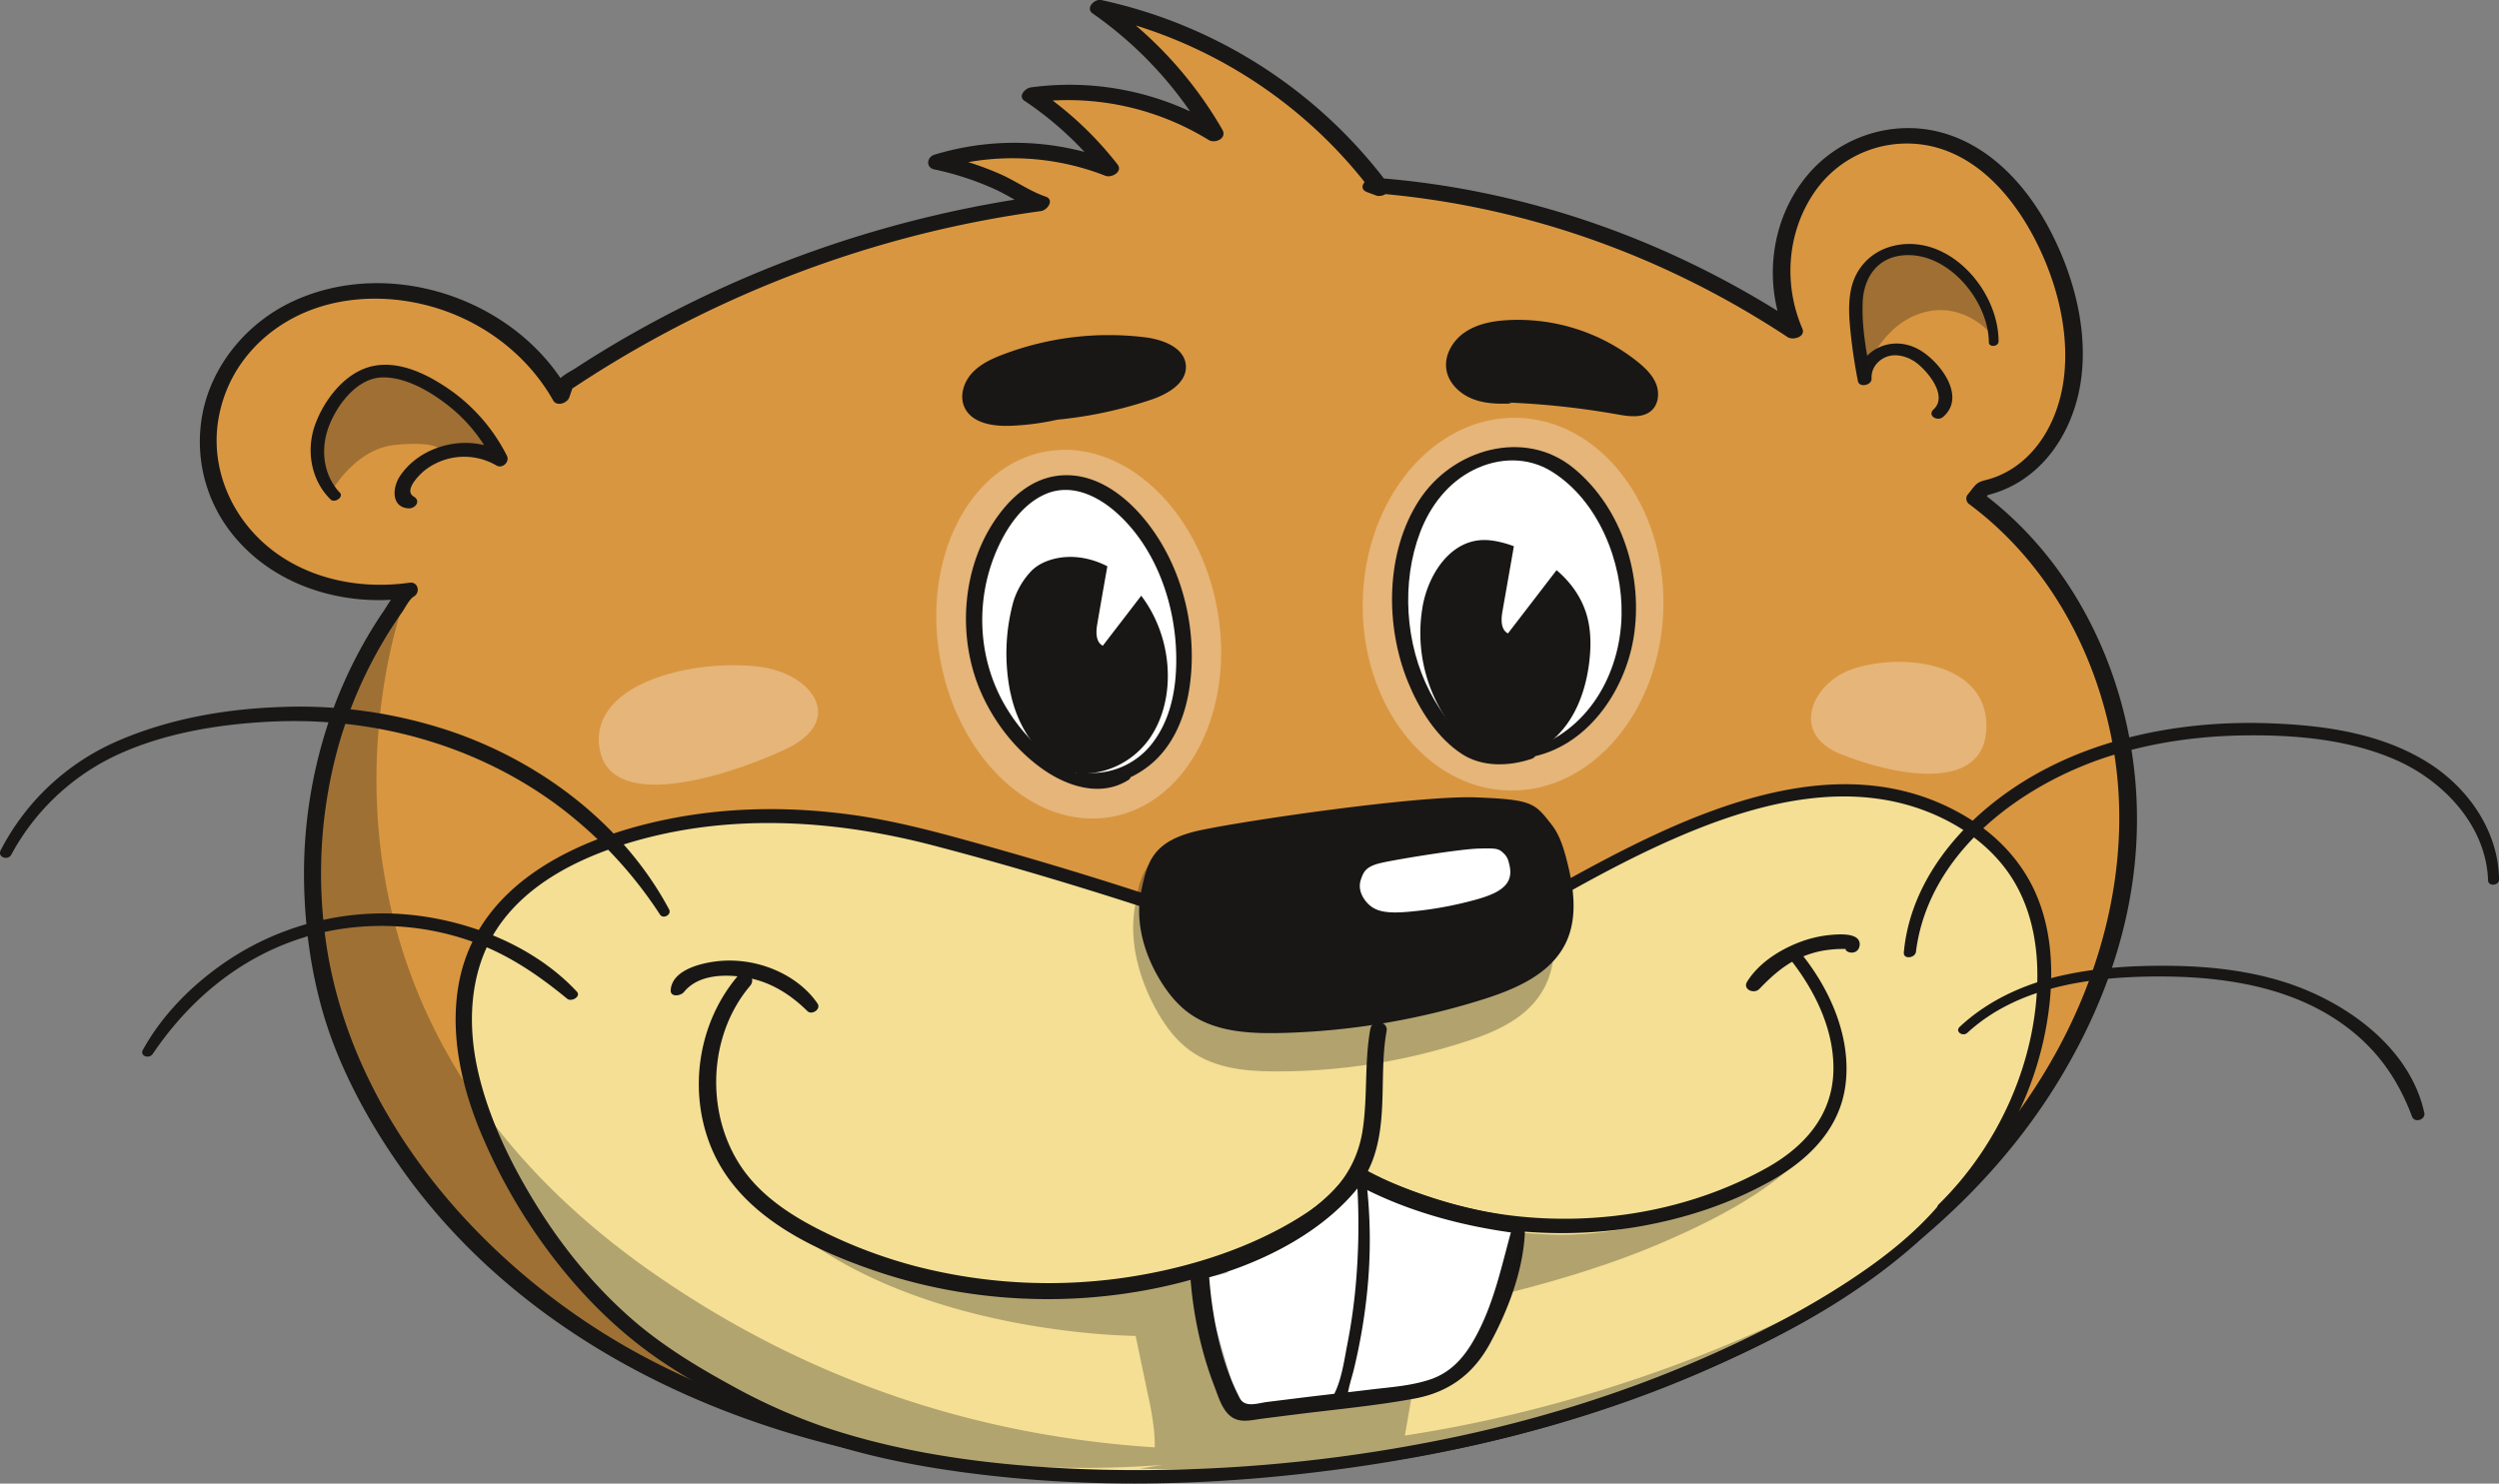 <svg xmlns="http://www.w3.org/2000/svg" id="castor" fill="none" viewBox="3.08 21.33 73.84 43.85"><rect x="3.08" y="21.33" width="73.84" height="43.85" fill="#808080" stroke="none"/><path fill="#D99640" d="M37.435 64.625c-9.425.713-20.392-2.865-24.287-12.574-1.526-4.322-1.04-9.379 1.97-13.242l.053-.032c-1.675.257-3.52-.21-4.72-1.45-2.349-2.429-1.146-6.106 1.937-7.116 2.67-.875 5.89.36 7.258 2.823l.12-.346a33.2 33.2 0 0 1 14.068-5.344l-.257-.09a8.6 8.6 0 0 0-2.839-1.137 7.74 7.74 0 0 1 5.127.202 9.8 9.8 0 0 0-2.343-2.18 8.1 8.1 0 0 1 5.436 1.15 11.5 11.5 0 0 0-3.423-3.738c3.3.695 6.322 2.637 8.325 5.35l-.268-.1A25.7 25.7 0 0 1 55.8 30.938l.273.178c-1.14-2.564.477-5.887 3.501-5.772 3.046.115 4.91 4.147 4.768 6.8-.086 1.627-.98 3.265-2.684 3.622l-.228.283c3.143 2.306 4.75 6.38 4.496 10.272-.255 3.89-2.213 7.554-4.978 10.304s-6.288 4.642-9.963 5.94a38.7 38.7 0 0 1-14.222 2.167"/><path fill="#181716" d="M37.44 64.399c-5.2.385-10.612-.485-15.252-2.93s-8.86-7.083-9.517-12.608a14.1 14.1 0 0 1 .34-5.227 13 13 0 0 1 1.948-4.207c.09-.128.218-.39.346-.464.207-.12.131-.448-.126-.411-1.594.228-3.305-.168-4.469-1.326-.915-.91-1.39-2.202-1.18-3.484s.986-2.304 2.053-2.925c1.234-.718 2.76-.815 4.126-.459 1.554.404 2.925 1.408 3.716 2.807.108.189.414.082.475-.089l.12-.346-.12.144a33.2 33.2 0 0 1 10.616-4.678 33 33 0 0 1 3.32-.627c.194-.026.412-.335.137-.43-.462-.157-.863-.45-1.308-.65a9 9 0 0 0-1.845-.592l-.006.435a7.52 7.52 0 0 1 4.93.194c.182.07.522-.123.357-.336a10.3 10.3 0 0 0-2.385-2.222l-.186.398a7.93 7.93 0 0 1 5.258 1.098c.199.124.556-.047.409-.304a11.8 11.8 0 0 0-3.465-3.78l-.255.396a13.9 13.9 0 0 1 8.173 5.258l.357-.335-.268-.1-.202.428c4.433.327 8.66 1.821 12.364 4.267.155.102.54-.005.435-.252-.555-1.284-.458-2.802.32-3.976a3.31 3.31 0 0 1 3.583-1.392c1.376.354 2.365 1.547 2.983 2.755.619 1.208.996 2.642.85 4-.092.86-.43 1.738-1.05 2.359-.321.322-.71.566-1.147.697-.17.052-.315.06-.438.197-.078.086-.147.183-.22.272-.063.079-.04.212.04.27 2.348 1.743 3.808 4.443 4.282 7.303.498 3-.191 6.091-1.62 8.752-3.106 5.782-9.213 9.09-15.328 10.815a38.5 38.5 0 0 1-11.816 1.412.226.226 0 0 0-.008.451 39.2 39.2 0 0 0 10.888-1.153c3.303-.831 6.553-2.076 9.455-3.877 2.739-1.7 5.163-3.942 6.836-6.715 1.672-2.773 2.513-5.78 2.22-8.891-.31-3.277-1.87-6.461-4.54-8.443l.04.27.227-.283-.157.115c1.688-.38 2.679-1.942 2.854-3.585.158-1.468-.275-3.01-.956-4.299s-1.764-2.474-3.216-2.857-3.015.147-3.961 1.303c-1.054 1.287-1.282 3.135-.624 4.655l.435-.252c-3.772-2.49-8.073-4.031-12.592-4.364-.223-.016-.508.312-.202.427l.268.1c.183.068.516-.118.356-.336a14.37 14.37 0 0 0-8.48-5.441c-.198-.042-.474.241-.253.396a11.5 11.5 0 0 1 3.384 3.693l.408-.304a8.46 8.46 0 0 0-5.617-1.203c-.165.023-.395.26-.186.398a10 10 0 0 1 2.304 2.136l.357-.335a8.1 8.1 0 0 0-5.324-.21c-.23.07-.262.383-.005.435a8.6 8.6 0 0 1 1.827.603c.409.191.778.459 1.206.603l.136-.43a33.8 33.8 0 0 0-12.202 4.141 31 31 0 0 0-1.57.96c-.183.118-.45.236-.553.435-.052.102-.081.23-.118.34l.475-.088c-1.547-2.737-5.266-3.998-8.139-2.671-1.255.579-2.254 1.695-2.618 3.037a4.37 4.37 0 0 0 .844 3.885c1.245 1.528 3.3 2.126 5.21 1.85l-.125-.41c-.278.162-.477.555-.656.817a13 13 0 0 0-.665 1.09 13.6 13.6 0 0 0-.962 2.21 14.2 14.2 0 0 0-.71 4.76c.033 1.567.293 3.187.846 4.658.493 1.308 1.2 2.56 2.002 3.7 3.148 4.478 8.184 7.19 13.442 8.375 2.972.669 6.052.873 9.092.648.315-.024.349-.477.008-.451z"/><path fill="#E5B579" d="M52.23 39.275c.06-3.043-1.879-5.548-4.332-5.597s-4.491 2.378-4.552 5.42 1.88 5.548 4.333 5.597 4.49-2.378 4.551-5.42"/><path fill="#181716" d="M47.66 33.228a24 24 0 0 1 3.217.351c.35.063.765.118 1.02-.133.198-.197.22-.527.11-.787-.11-.259-.32-.458-.538-.636a5.66 5.66 0 0 0-3.864-1.23c-.435.026-.883.113-1.245.36-.361.246-.616.686-.54 1.116.068.388.39.695.755.844s.77.16 1.164.142"/><path fill="#fff" d="M48.282 43.592c1.43-.312 2.474-1.648 2.802-3.077a5.43 5.43 0 0 0-1.18-4.702c-.351-.401-.77-.755-1.269-.944-1.059-.4-2.317.042-3.072.886-.757.844-1.069 2.01-1.098 3.143-.042 1.701.577 3.486 1.924 4.524 0 0 .44.32 1.014.294.606-.03.879-.124.879-.124"/><path fill="#181716" d="M48.279 43.713c1.675-.297 2.8-1.922 3.067-3.513.304-1.811-.323-3.845-1.767-5.032-1.444-1.188-3.591-.574-4.576.962-.989 1.538-.997 3.69-.323 5.35.325.804.86 1.661 1.604 2.14.603.389 1.39.36 2.047.14.247-.081.144-.417-.102-.336-.493.163-1.172.147-1.617-.12-.553-.333-.988-.962-1.28-1.523-.733-1.408-.854-3.237-.288-4.724.297-.775.818-1.457 1.568-1.834.75-.378 1.61-.399 2.325.047 1.376.86 2.092 2.673 2.057 4.243-.036 1.751-1.006 3.453-2.75 3.966-.138.042-.125.262.032.234z"/><path fill="#181716" d="M45.118 39.238c.168-.91.77-1.863 1.693-1.942.267-.023.535.032.794.108.071.02.14.047.207.07l-.094.538-.244 1.389c-.042.236-.052.54.163.65l1.436-1.869c.412.349.731.789.886 1.308.136.456.136.944.079 1.418-.1.818-.393 1.64-.991 2.207-.598.566-1.544.807-2.275.43l.076-.005a1.7 1.7 0 0 1-.637-.451 4.58 4.58 0 0 1-1.093-3.848z"/><path fill="#E5B579" d="M35.93 45.472c2.261-.41 3.656-3.158 3.117-6.14-.54-2.98-2.81-5.066-5.07-4.657-2.261.41-3.656 3.158-3.117 6.14.54 2.98 2.81 5.066 5.07 4.657"/><path fill="#181716" d="M34.12 33.752a12.5 12.5 0 0 0 2.972-.608c.493-.165 1.064-.495 1.028-1.014-.04-.527-.677-.765-1.2-.83a8.8 8.8 0 0 0-4.205.508c-.338.128-.676.285-.92.555s-.367.671-.218 1.002c.215.474.842.57 1.363.55a7.7 7.7 0 0 0 1.728-.267"/><path fill="#fff" d="M36.363 44.29c-.663.437-1.57.146-2.225-.304a5.33 5.33 0 0 1-2.136-3.138 5.34 5.34 0 0 1 .521-3.761c.404-.726 1.057-1.395 1.882-1.487.823-.089 1.602.42 2.155 1.039 1.012 1.127 1.512 2.663 1.51 4.178 0 .904-.19 1.84-.737 2.558-.548.718-1.512 1.164-2.383.912"/><path fill="#181716" d="M36.298 44.195c-.719.412-1.586-.023-2.173-.477a5.3 5.3 0 0 1-1.416-1.656c-.76-1.395-.8-3.099-.146-4.54.293-.65.762-1.326 1.446-1.604.753-.304 1.523.078 2.082.584 1.145 1.035 1.709 2.655 1.743 4.17.02.876-.118 1.804-.637 2.532a2.25 2.25 0 0 1-2.207.944c-.15-.024-.315.2-.129.27.75.286 1.576.018 2.181-.464.697-.556 1.051-1.42 1.182-2.283.27-1.777-.238-3.753-1.428-5.114-.556-.634-1.314-1.177-2.189-1.182s-1.536.524-2.016 1.17c-1.1 1.483-1.255 3.619-.508 5.286.396.883 1.02 1.677 1.814 2.236.731.514 1.717.83 2.527.314.146-.094.007-.267-.132-.188z"/><path fill="#181716" d="M32.937 41.815a5.8 5.8 0 0 1 .087-2.707 2.3 2.3 0 0 1 .493-.863c.175-.196.416-.317.663-.385.532-.147 1.114-.055 1.62.207l-.055.31q-.123.693-.241 1.388c-.043.236-.053.54.162.65.377-.492.758-.985 1.135-1.478.2.262.364.553.49.863.446 1.085.404 2.414-.233 3.342s-1.893 1.339-2.886.828l.26.029c-.782-.407-1.306-1.277-1.492-2.184z"/><path fill="#E5B579" d="M61.775 42.822c.032-1.893-2.403-2.208-3.908-1.736-1.221.383-1.934 1.906-.417 2.525 1.518.618 4.291 1.21 4.325-.79m-40.992.555c-.215-1.882 2.805-2.576 4.734-2.34 1.562.19 2.595 1.598.752 2.45-1.845.852-5.258 1.877-5.483-.112z"/><path fill="#181716" d="M13.124 35.894c-.5-.53-.58-1.298-.325-1.966s.862-1.45 1.612-1.444c.695.002 1.418.438 1.945.857.527.42 1.004.996 1.292 1.638l.375-.217c-.674-.438-1.544-.438-2.26-.097-.35.167-.67.43-.88.76s-.241.894.262.93c.202.016.383-.217.163-.346-.307-.178.146-.629.301-.76a1.89 1.89 0 0 1 2.142-.16c.18.102.398-.112.306-.29a5.3 5.3 0 0 0-1.601-1.89c-.682-.49-1.547-.936-2.367-.758s-1.445 1.014-1.704 1.748c-.26.734-.123 1.62.464 2.194.118.115.398-.07.272-.204zm49.01-4.474c-.002-1.463-1.373-3.09-2.935-2.857-.742.11-1.298.626-1.434 1.365-.076.404-.047.813-.005 1.216q.076.731.217 1.45c.04.204.414.123.404-.074-.016-.288.162-.526.424-.637.263-.11.582-.034.826.118.354.226 1.035 1.015.582 1.429-.194.178.107.37.28.223.719-.619-.136-1.686-.736-2.005-.372-.2-.81-.226-1.19-.034-.354.178-.616.529-.598.933l.404-.074c-.147-.72-.288-1.486-.254-2.228.034-.694.414-1.276 1.143-1.363 1.339-.16 2.57 1.308 2.584 2.559 0 .167.286.138.286-.019z"/><path fill="#F4DF94" d="M60.51 57.028c-2.25 2.708-7.861 5.303-12.504 6.506-5.3 1.376-11.229 1.761-15.847 1.177-4.618-.585-6.409-1.544-8.718-2.902-2.592-1.525-4.553-4.034-5.787-6.776-.85-1.882-1.28-4.146-.31-5.97.792-1.49 2.372-2.399 3.974-2.923 2.891-.947 6.055-.87 9.004-.12 2.948.749 11.06 3.129 13.616 4.78 1.806-1.21 6.024-3.688 8-4.592 1.856-.85 3.84-1.57 5.88-1.515s4.162 1.027 5.1 2.841c.564 1.088.658 2.37.511 3.586a9.97 9.97 0 0 1-2.92 5.903z"/><path fill="#181716" d="M60.384 56.929c-.769.907-1.723 1.638-2.713 2.286-1.185.775-2.443 1.433-3.73 2.02-2.779 1.266-5.704 2.163-8.703 2.734a45.4 45.4 0 0 1-9.564.8c-2.763-.069-5.633-.38-8.262-1.272a17 17 0 0 1-2.668-1.19c-1.07-.584-2.105-1.21-3.025-2.018-1.082-.951-2.003-2.078-2.765-3.302-.763-1.225-1.465-2.645-1.775-4.108s-.194-3.064.732-4.306c.836-1.125 2.157-1.809 3.46-2.239 3.016-.99 6.238-.81 9.276-.018 2.02.527 4.026 1.124 6.013 1.764 2.08.67 4.19 1.365 6.157 2.327.33.163.658.333.97.533.073.047.172.06.248.007 1.408-.943 2.873-1.808 4.341-2.652 1.565-.9 3.148-1.78 4.823-2.451 2.12-.847 4.514-1.39 6.728-.564.934.349 1.799.918 2.404 1.717.695.915.954 2.055.949 3.19-.013 2.5-1.135 4.988-2.91 6.734-.175.173.11.364.265.212 1.615-1.588 2.682-3.664 2.978-5.916.157-1.184.094-2.44-.406-3.538-.42-.923-1.136-1.67-1.998-2.191-3.877-2.346-8.508.013-12.02 1.96-1.82 1.01-3.63 2.055-5.363 3.208l.249.008c-.742-.477-1.56-.838-2.372-1.18a55 55 0 0 0-3.324-1.244c-2.2-.755-4.424-1.434-6.666-2.053-1.142-.317-2.288-.613-3.465-.775-1.683-.231-3.405-.234-5.08.062-2.775.49-5.991 1.859-6.537 4.96-.26 1.473.087 3.003.653 4.366a16.5 16.5 0 0 0 2.244 3.83c.912 1.164 1.979 2.194 3.208 3.006a22.5 22.5 0 0 0 2.773 1.555c2.333 1.106 4.928 1.575 7.483 1.819 3.204.304 6.456.175 9.641-.252 3.156-.422 6.265-1.148 9.24-2.288 2.665-1.022 5.37-2.299 7.562-4.16.427-.362.83-.755 1.19-1.185.15-.178-.118-.361-.252-.201z"/><path fill="#181716" d="M58.027 49.29c.058-.385-.535-.35-.765-.335a3.5 3.5 0 0 0-.968.207c-.61.226-1.24.621-1.59 1.182-.142.228.204.378.361.215.362-.375.729-.71 1.211-.925a3 3 0 0 1 .687-.21 4 4 0 0 1 .38-.042 4 4 0 0 1 .18-.005c.02 0 .048.003.069 0 .058-.005.02.042.01-.013.016.1.153.134.234.118a.22.22 0 0 0 .188-.196zm-14.453 2.43c-.183.991-.079 2-.228 2.994-.157 1.053-.731 1.845-1.61 2.43-1.63 1.087-3.65 1.706-5.58 1.97a15.7 15.7 0 0 1-5.976-.348 14.4 14.4 0 0 1-2.786-1.04c-.889-.44-1.775-1.007-2.36-1.833-1.121-1.586-1.053-3.934.208-5.423.217-.26-.17-.521-.365-.29-1.174 1.386-1.475 3.396-.778 5.076.805 1.94 2.86 2.947 4.736 3.6 4.047 1.41 8.708 1.113 12.495-.926 1.007-.543 1.958-1.28 2.341-2.398.409-1.201.16-2.498.38-3.73.052-.3-.427-.344-.474-.079z"/><path fill="#181716" d="M27.237 50.992c-.472-.695-1.324-1.132-2.145-1.24a3.3 3.3 0 0 0-1.29.076c-.382.1-.87.315-.904.76-.018.228.297.178.391.063.43-.532 1.245-.537 1.866-.424.7.125 1.282.495 1.783.988.13.128.411-.058.298-.223m28.73-1.324c.739.933 1.318 2.102 1.287 3.318-.032 1.33-.88 2.26-1.995 2.876-2.249 1.248-4.938 1.701-7.483 1.4-1.492-.176-2.844-.64-4.21-1.243-.228-.1-.477.212-.225.354 1.195.682 2.624 1.075 3.979 1.269s2.807.18 4.188-.06c1.382-.242 2.69-.672 3.89-1.343 1.093-.61 2.024-1.51 2.207-2.799.2-1.418-.443-2.875-1.326-3.953-.123-.152-.443.016-.312.181"/><path fill="#fff" d="M47.965 57.555a10.2 10.2 0 0 1-.936 3.13c-.254.519-.572 1.032-1.054 1.355-.514.343-1.15.43-1.764.506l-4.199.524c-.092.01-.189.023-.278-.008-.16-.055-.244-.22-.312-.375a11.1 11.1 0 0 1-.899-3.766s3.277-.852 4.66-2.857c1.204.678 3.02 1.268 4.782 1.49"/><path fill="#181716" d="M47.789 57.524c-.338 1.174-.55 2.35-1.17 3.428-.303.53-.696.957-1.291 1.153s-1.211.226-1.814.302c-.658.08-1.316.152-1.974.233l-1.017.126c-.275.034-.655.183-.81-.113-.584-1.12-.836-2.506-.917-3.753l-.207.243c1.787-.469 3.74-1.444 4.825-2.983l-.372.113c1.476.823 3.18 1.29 4.846 1.505.302.04.49-.41.145-.456-1.63-.215-3.274-.674-4.716-1.479-.126-.068-.296.008-.372.113-.682.965-1.73 1.612-2.786 2.102a10.4 10.4 0 0 1-1.71.632c-.099.026-.212.134-.206.244.073 1.156.306 2.298.723 3.38.136.352.273.871.69.981.233.063.495-.008.728-.036l.954-.121c1.18-.15 2.383-.257 3.55-.474 1.006-.19 1.721-.719 2.212-1.615.566-1.035 1.048-2.32 1.04-3.51 0-.196-.31-.183-.356-.016z"/><path fill="#181716" d="M43.176 56.236a20 20 0 0 1-.045 3.167 17 17 0 0 1-.238 1.646c-.1.511-.179 1.14-.451 1.594-.189.311.435.424.445.073.008-.301.121-.606.192-.894a17 17 0 0 0 .398-2.32 15 15 0 0 0-.026-3.281c-.018-.16-.286-.134-.275.018zM22.85 48.208c-1.347-2.521-3.8-4.372-6.485-5.276a14 14 0 0 0-4.93-.708c-1.67.053-3.34.344-4.849.994A7.03 7.03 0 0 0 3.1 46.46c-.105.207.215.312.312.134a6.83 6.83 0 0 1 2.954-2.868c1.434-.708 3.122-.99 4.705-1.067 2.983-.147 5.96.648 8.388 2.404a12.6 12.6 0 0 1 3.124 3.3c.094.141.351.002.267-.155m-2.723 2.433c-1.327-1.426-3.408-2.202-5.321-2.304a8.27 8.27 0 0 0-5.35 1.63c-.86.637-1.633 1.45-2.152 2.39-.105.19.186.276.288.124 1.02-1.508 2.404-2.708 4.131-3.332s3.696-.6 5.44.058c1.008.382 1.85.964 2.678 1.643.126.102.417-.068.283-.212zm39.566-1.185c.367-2.915 3.093-4.939 5.712-5.775 1.297-.414 2.663-.6 4.023-.616 1.494-.018 3.072.121 4.453.73 1.382.607 2.66 1.926 2.716 3.553.005.192.325.158.325-.02-.018-1.434-.907-2.708-2.094-3.455-1.356-.852-2.991-1.096-4.564-1.161-2.972-.129-6.13.542-8.458 2.484-1.3 1.086-2.317 2.567-2.472 4.286-.018.212.335.168.359-.024zm1.52 2.398c1.458-1.337 3.534-1.638 5.44-1.662 2.062-.026 4.269.28 5.923 1.615.844.679 1.397 1.517 1.774 2.524.074.2.407.094.362-.11-.427-1.971-2.388-3.332-4.201-3.887-1.078-.33-2.202-.448-3.324-.459-1.122-.01-2.142.055-3.185.288-1.114.25-2.173.73-3.014 1.513-.155.144.089.304.225.178"/><path fill="#181716" d="M38.269 46.245c-1.39.29-1.518.988-1.667 1.968s.136 2.03.613 2.91c.23.427.511.828.862 1.127.755.645 1.733.742 2.645.747 1.971.01 3.93-.302 5.79-.923.92-.306 1.898-.768 2.3-1.764.335-.833.18-1.845-.053-2.762-.102-.404-.223-.813-.456-1.146-.509-.734-.567-.85-2.184-.975-1.617-.126-6.458.527-7.85.818" opacity=".3" style="mix-blend-mode:multiply"/><path fill="#181716" d="M38.576 45.862c-1.445.304-1.594.933-1.778 1.82-.183.885.082 1.821.548 2.597.226.377.504.729.857.988.76.558 1.767.616 2.708.595a21.6 21.6 0 0 0 6.005-.999c.96-.304 1.982-.747 2.425-1.654.372-.76.24-1.664.026-2.482-.095-.359-.207-.726-.435-1.017-.504-.645-.561-.747-2.226-.812-1.664-.066-6.681.66-8.125.964z"/><path fill="#fff" d="M43.946 46.822c-.506.104-.571.267-.652.495s-.011.456.136.642a.8.8 0 0 0 .275.23c.252.126.598.119.925.095a11 11 0 0 0 2.097-.375c.338-.097.7-.228.873-.466.144-.2.118-.425.06-.627a.5.5 0 0 0-.13-.246c-.16-.152-.179-.176-.753-.16s-2.325.304-2.83.411"/><path fill="#181716" d="M61.99 31.283s-.805-1.061-2.068-.72-1.774 1.824-1.774 1.824-.881-3.211.736-3.578 2.907.847 3.104 2.474zm-49.123 4.582s.692-1.263 1.875-1.384c1.18-.12 1.355.131 1.355.131l1.606.055s-1.874-3.119-3.837-2.283c-1.987.847-1.515 2.886-.996 3.481z" opacity=".3" style="mix-blend-mode:multiply"/><g fill="#181716" opacity=".3" style="mix-blend-mode:multiply"><path d="M15.119 38.811s-4.742 11.86 7.368 20.22c4.899 3.38 9.99 4.775 14.713 5.077.007-.291-.027-.795-.208-1.591l-.356-1.704s-7.085-.013-10.91-3.837a39 39 0 0 0-.796-.776c1.255 1.022 5.502 4.041 10.089 3.426a113 113 0 0 0 3.562-.517l1.156 3.953 5.059-.485-.205 1.182c7.187-1.098 12.317-4.005 12.427-4.044-1.887 1.177-3.934 2.112-6.034 2.854a38.7 38.7 0 0 1-14.222 2.168l.676-.11c-9.426.713-20.392-2.865-24.288-12.574-1.525-4.322-1.04-9.378 1.972-13.242z"/><path d="m38.578 59.11-.055-.19s1.874-.123.055.19m-13.65-2.91c-.475-.388-.522-.488 0 0"/></g><path fill="#181716" d="M56.4 55.356s-.67 1.258-4.611 2.87c-2.04.834-4.31 1.355-4.31 1.355s.522-1.62.49-1.78c-.03-.16 1.783.407 4.522-.545 2.742-.951 3.91-1.9 3.91-1.9z" opacity=".3" style="mix-blend-mode:multiply"/></svg>